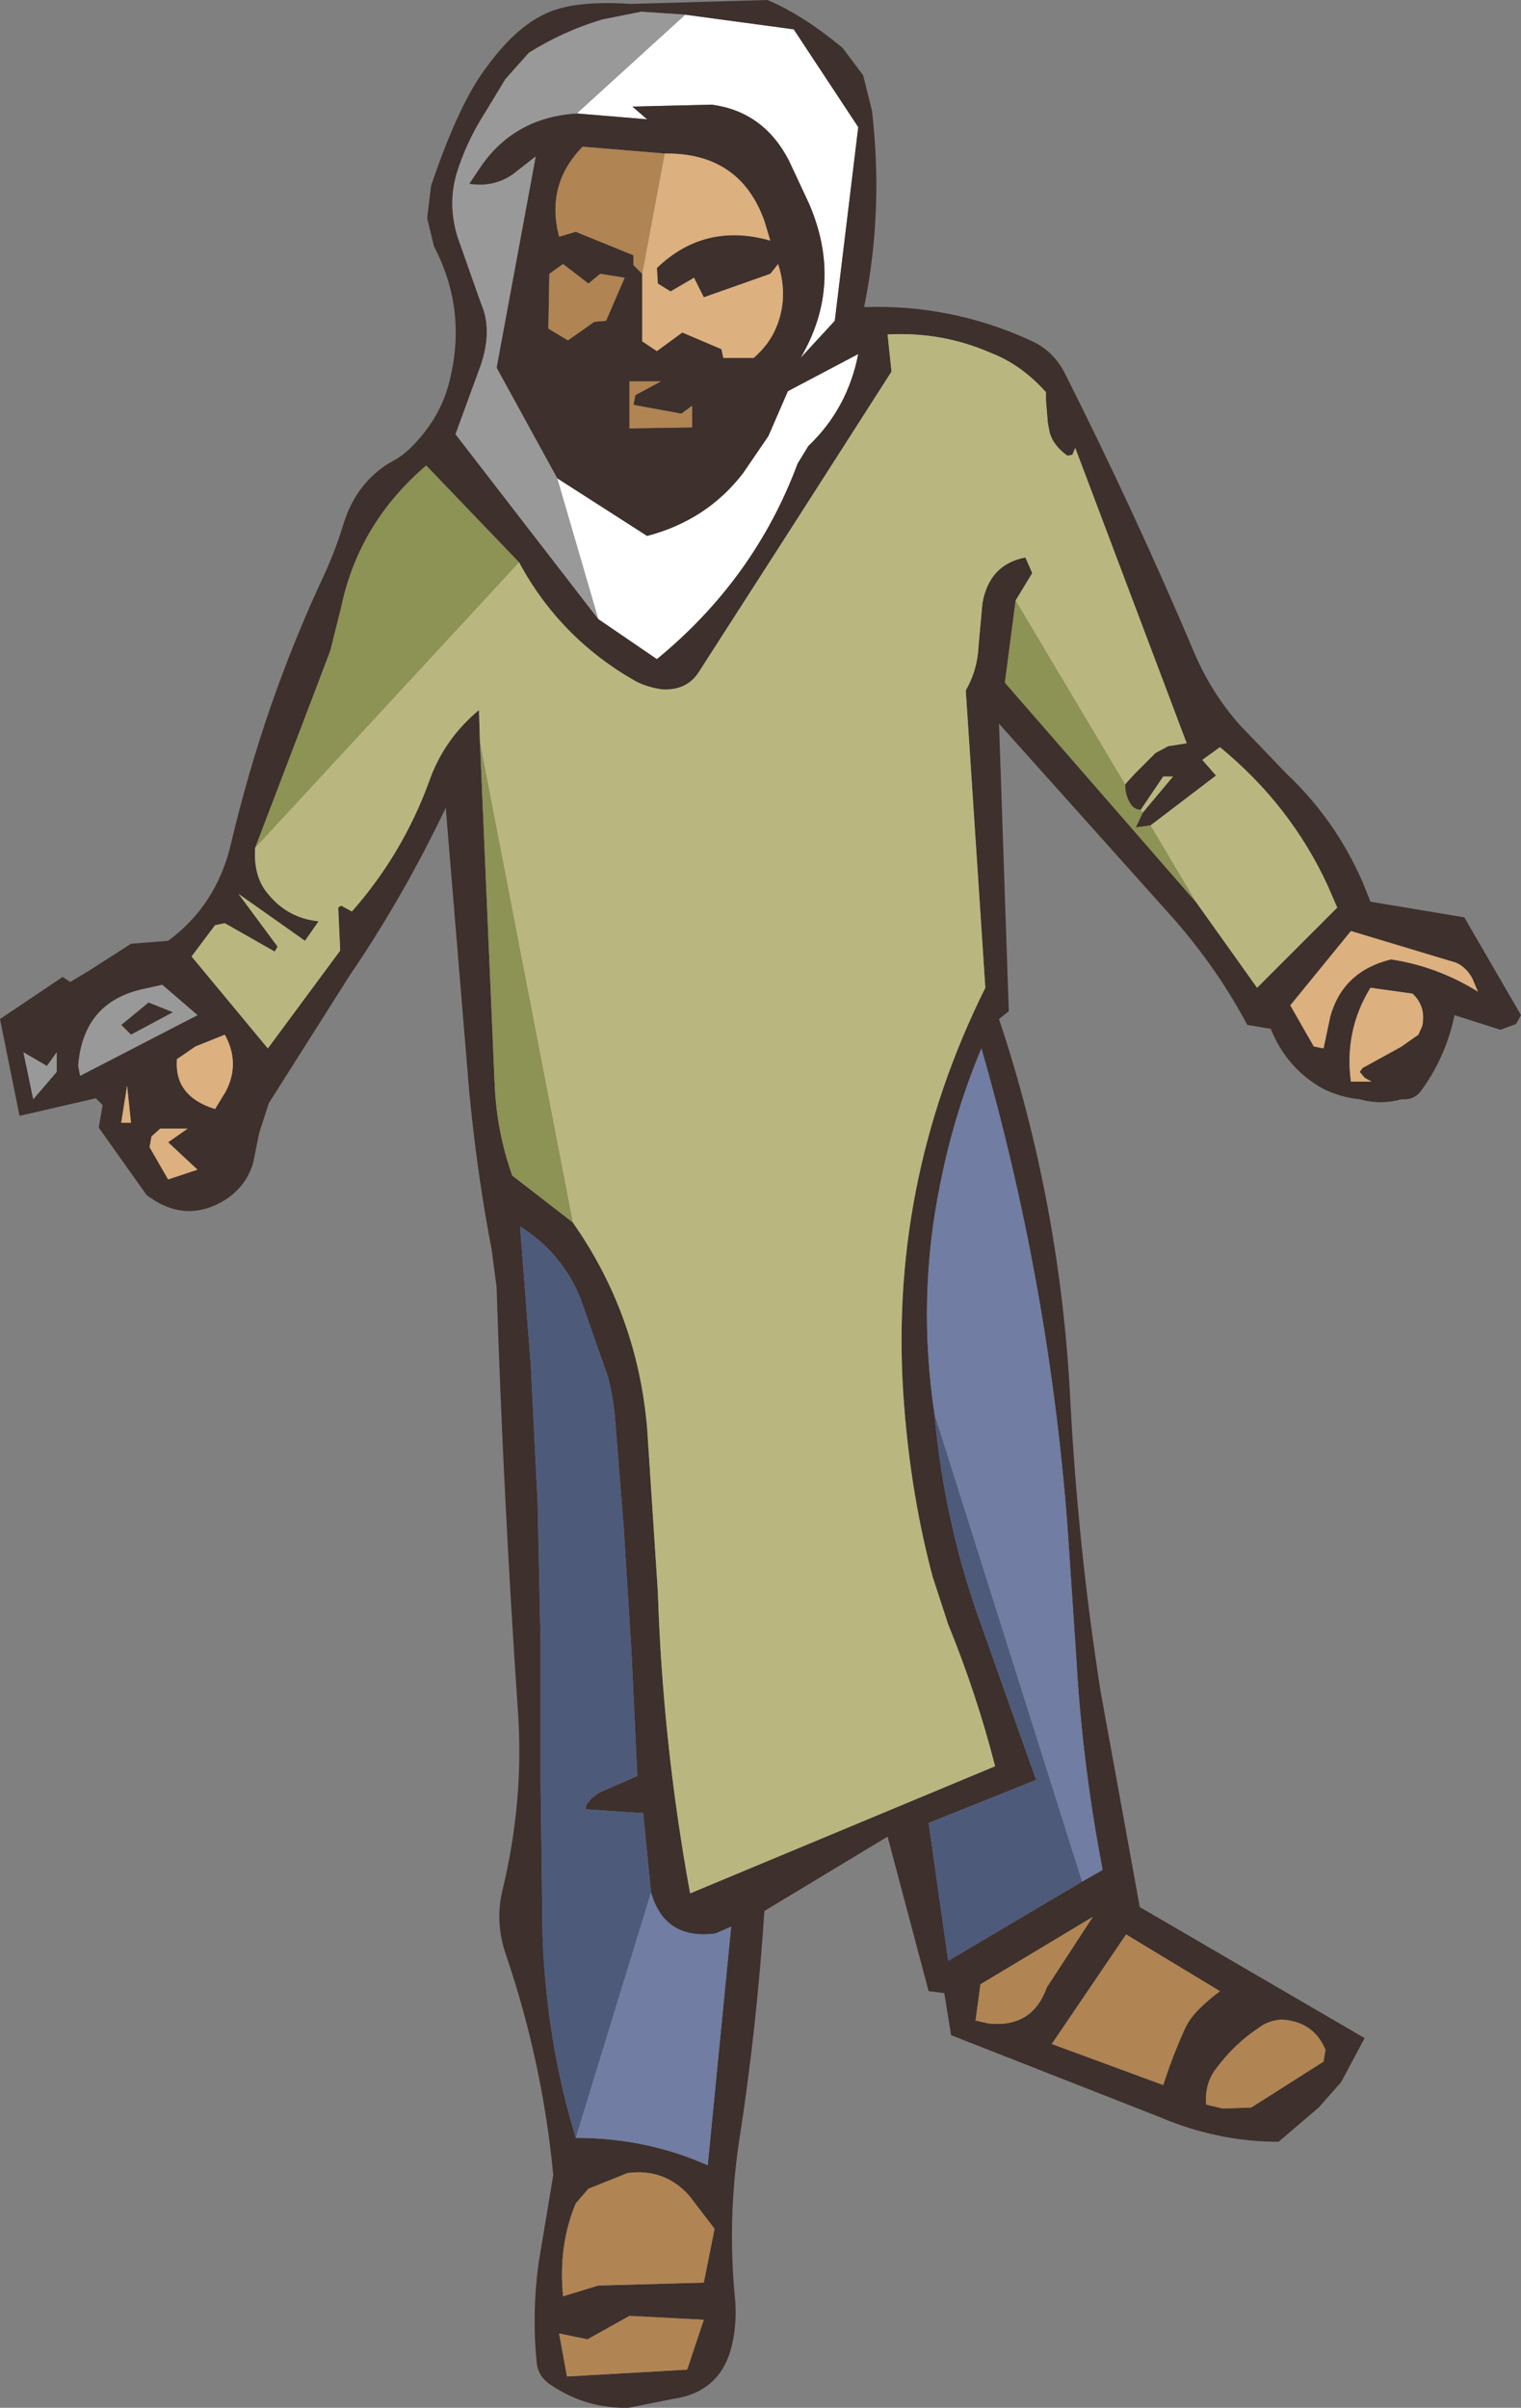 <?xml version="1.0" encoding="UTF-8" standalone="no"?>
<svg xmlns:xlink="http://www.w3.org/1999/xlink" height="123.1px" width="77.8px" xmlns="http://www.w3.org/2000/svg">
  <rect width="100%" height="100%" fill="#808080" stroke="none"/>
  <g transform="matrix(1.0, 0.0, 0.0, 1.0, 38.85, 61.1)">
    <path d="M-3.8 -60.35 L1.75 -59.6 5.05 -54.6 3.85 -44.7 2.1 -42.8 Q4.3 -46.55 2.55 -50.65 L1.5 -52.9 Q0.2 -55.4 -2.45 -55.75 L-6.5 -55.65 -5.75 -55.0 -9.35 -55.3 -3.8 -60.35 M-10.35 -36.65 L-5.75 -33.7 Q-2.7 -34.5 -0.85 -36.9 L0.45 -38.8 1.45 -41.1 5.05 -43.0 Q4.5 -40.2 2.5 -38.3 L1.95 -37.4 Q-0.25 -31.5 -5.25 -27.4 L-8.25 -29.45 -10.35 -36.65" fill="#ffffff" fill-rule="evenodd" stroke="none"/>
    <path d="M4.25 -58.65 L5.3 -57.25 5.75 -55.45 Q6.35 -50.3 5.35 -45.4 9.8 -45.55 13.85 -43.7 15.0 -43.2 15.6 -42.05 19.2 -34.9 22.25 -27.7 23.1 -25.7 24.55 -24.05 L26.95 -21.55 Q29.45 -19.2 30.85 -16.0 L31.25 -15.0 36.05 -14.2 38.95 -9.2 38.7 -8.75 37.9 -8.45 35.55 -9.2 Q35.1 -7.05 33.85 -5.35 33.5 -4.85 32.85 -4.9 31.75 -4.6 30.7 -4.9 29.7 -5.0 28.8 -5.45 26.95 -6.5 26.15 -8.5 L24.95 -8.7 Q23.3 -11.8 20.85 -14.5 L12.25 -24.1 12.75 -9.4 12.25 -9.0 Q15.4 0.45 15.9 10.55 16.3 18.1 17.45 25.4 L19.45 36.4 30.95 43.1 29.75 45.35 28.6 46.65 26.55 48.4 Q23.45 48.4 20.5 47.15 L9.8 42.95 9.45 40.8 8.65 40.7 6.55 32.8 0.25 36.6 Q-0.15 42.65 -1.05 48.4 -1.65 52.45 -1.25 56.45 -1.15 57.65 -1.4 58.75 -1.95 61.2 -4.45 61.55 L-6.7 62.0 Q-8.85 62.05 -10.65 60.85 -11.35 60.4 -11.4 59.65 -11.65 57.15 -11.3 54.6 L-10.55 50.1 Q-11.1 44.35 -12.95 38.9 -13.55 37.2 -13.15 35.55 -12.05 31.0 -12.35 26.5 -13.1 15.55 -13.45 4.7 L-13.7 2.8 Q-14.45 -1.1 -14.85 -5.3 L-16.05 -19.8 Q-18.25 -15.2 -20.95 -11.25 L-25.1 -4.7 -25.6 -3.15 -25.9 -1.65 Q-26.3 -0.3 -27.6 0.4 -29.5 1.4 -31.35 0.0 L-33.8 -3.45 -33.6 -4.6 -33.95 -4.95 -37.85 -4.05 -38.85 -9.0 -35.65 -11.15 -35.25 -10.9 -34.25 -11.5 -32.15 -12.85 -30.25 -13.0 Q-27.8 -14.8 -27.05 -17.9 -25.35 -25.15 -22.25 -31.75 -21.7 -32.95 -21.3 -34.25 -20.65 -36.4 -18.9 -37.45 -18.3 -37.75 -17.8 -38.25 -16.3 -39.75 -15.85 -41.65 -14.95 -45.25 -16.65 -48.5 L-17.0 -49.95 -16.8 -51.6 Q-15.35 -55.9 -13.9 -57.75 -12.5 -59.65 -11.05 -60.35 -9.6 -61.1 -6.6 -60.9 L0.4 -61.1 Q2.2 -60.35 4.25 -58.65 M-9.35 -55.3 L-5.75 -55.0 -6.5 -55.65 -2.45 -55.75 Q0.2 -55.4 1.5 -52.9 L2.55 -50.65 Q4.3 -46.55 2.1 -42.8 L3.85 -44.7 5.05 -54.6 1.75 -59.6 -3.8 -60.35 -6.05 -60.5 -8.05 -60.1 Q-10.05 -59.5 -11.8 -58.4 L-13.0 -57.05 -14.0 -55.4 Q-15.0 -53.85 -15.5 -52.2 -15.95 -50.65 -15.45 -49.0 L-14.25 -45.6 Q-13.65 -44.25 -14.25 -42.45 L-15.55 -38.9 -8.25 -29.45 -5.25 -27.4 Q-0.25 -31.5 1.95 -37.4 L2.5 -38.3 Q4.5 -40.2 5.05 -43.0 L1.45 -41.1 0.45 -38.8 -0.85 -36.9 Q-2.7 -34.5 -5.75 -33.7 L-10.35 -36.65 -13.45 -42.3 -11.45 -53.1 -12.6 -52.2 Q-13.6 -51.5 -14.85 -51.7 L-14.35 -52.45 Q-12.6 -55.1 -9.35 -55.3 M18.7 -21.0 L19.2 -21.55 20.25 -22.6 20.9 -22.95 21.85 -23.1 16.15 -38.2 16.0 -37.85 15.75 -37.8 Q15.05 -38.3 14.85 -38.95 L14.75 -39.45 14.65 -40.65 14.65 -41.05 Q13.4 -42.45 11.85 -43.05 9.35 -44.15 6.55 -44.0 L6.75 -42.1 1.85 -34.45 -3.1 -26.75 Q-3.7 -25.8 -4.95 -25.85 -5.7 -25.95 -6.3 -26.25 -10.2 -28.45 -12.3 -32.35 L-17.05 -37.3 Q-20.5 -34.35 -21.4 -30.05 L-21.95 -27.85 -22.65 -26.0 -25.8 -17.75 Q-25.9 -16.25 -25.1 -15.35 -24.1 -14.15 -22.55 -14.0 L-23.25 -13.0 -26.65 -15.4 -24.65 -12.7 -24.8 -12.45 -27.35 -13.9 -27.85 -13.8 -29.05 -12.2 -25.15 -7.5 -21.45 -12.5 -21.55 -14.7 -21.4 -14.8 -20.85 -14.5 Q-18.25 -17.45 -16.9 -21.15 -16.15 -23.3 -14.35 -24.8 L-14.3 -23.15 -13.55 -5.7 Q-13.45 -3.25 -12.65 -1.0 L-9.55 1.4 Q-6.25 6.1 -5.75 11.9 L-5.2 20.3 Q-4.95 28.05 -3.55 35.7 L12.05 29.2 Q11.1 25.5 9.65 21.95 L8.85 19.5 Q7.75 15.35 7.4 10.8 6.5 -0.45 11.55 -10.6 L10.55 -25.8 Q11.15 -26.85 11.2 -28.05 L11.4 -30.25 Q11.75 -32.25 13.6 -32.6 L13.95 -31.8 13.1 -30.4 12.55 -26.2 22.35 -14.95 25.45 -10.6 29.55 -14.7 29.05 -15.85 Q27.15 -19.95 23.55 -22.9 L22.65 -22.25 23.35 -21.45 20.0 -18.9 19.25 -18.8 19.6 -19.55 21.15 -21.4 20.65 -21.4 19.5 -19.7 Q19.15 -19.7 18.95 -20.05 18.7 -20.45 18.7 -21.0 M-6.0 -47.1 L-6.0 -43.65 -5.25 -43.15 -3.95 -44.1 -1.95 -43.25 -1.85 -42.8 -0.3 -42.8 Q0.5 -43.5 0.85 -44.35 1.5 -45.9 0.95 -47.6 L0.55 -47.1 -2.85 -45.9 -3.35 -46.9 -4.55 -46.2 -5.2 -46.6 -5.25 -47.4 Q-2.8 -49.75 0.55 -48.8 L0.25 -49.8 Q-1.0 -53.3 -4.85 -53.25 L-9.05 -53.6 Q-10.95 -51.65 -10.25 -49.0 L-9.4 -49.25 -6.45 -48.05 -6.45 -47.55 -6.0 -47.1 M16.5 35.1 L17.55 34.5 Q16.5 29.05 16.2 23.6 L15.75 16.9 Q14.8 4.5 11.35 -7.5 9.95 -4.15 9.25 -0.6 8.05 5.2 8.95 11.2 9.45 16.85 11.4 22.15 L13.4 27.8 14.15 29.9 8.65 32.1 9.65 39.15 16.5 35.1 M30.85 -6.5 L32.85 -7.6 33.2 -7.85 33.7 -8.2 33.9 -8.65 Q34.1 -9.65 33.4 -10.3 L31.25 -10.6 Q29.9 -8.4 30.25 -5.8 L31.3 -5.8 30.95 -6.0 30.7 -6.3 30.85 -6.5 M28.85 -7.5 L29.2 -9.15 Q29.85 -11.45 32.3 -12.05 34.65 -11.7 36.75 -10.4 L36.45 -11.1 Q36.05 -11.8 35.4 -11.95 L30.25 -13.5 27.15 -9.7 28.35 -7.6 28.85 -7.5 M-6.45 -40.4 L-6.35 -40.9 -5.05 -41.6 -6.65 -41.6 -6.65 -39.2 -3.45 -39.25 -3.45 -40.35 -4.0 -39.95 -6.45 -40.4 M-8.75 -46.6 L-10.05 -47.6 -10.75 -47.1 -10.8 -44.3 -9.8 -43.7 -8.45 -44.65 -7.85 -44.7 -6.9 -46.9 -8.15 -47.1 -8.75 -46.6 M-31.45 -10.55 Q-34.6 -9.9 -34.85 -6.6 L-34.75 -6.1 -28.75 -9.2 -30.55 -10.75 -31.45 -10.55 M-31.25 -9.85 L-30.0 -9.35 -32.15 -8.2 -32.65 -8.7 -31.25 -9.85 M-36.45 -6.6 L-37.65 -7.3 -37.15 -4.9 -35.95 -6.3 -35.95 -7.3 -36.45 -6.6 M-27.35 -8.2 L-28.85 -7.6 -29.8 -6.95 Q-29.95 -5.05 -27.85 -4.4 L-27.3 -5.3 Q-26.55 -6.75 -27.35 -8.2 M-31.1 -3.0 L-31.2 -2.45 -30.25 -0.8 -28.75 -1.3 -30.25 -2.7 -29.25 -3.4 -30.65 -3.4 -31.1 -3.0 M-32.65 -3.7 L-32.15 -3.7 -32.35 -5.6 -32.65 -3.7 M-5.55 35.65 L-5.95 31.6 -8.9 31.4 -8.85 31.15 -8.6 30.85 -8.2 30.55 -6.25 29.7 -6.55 23.35 -6.95 16.95 -7.4 11.3 Q-7.5 10.25 -7.75 9.3 L-9.15 5.3 Q-10.1 2.95 -12.25 1.6 L-11.7 8.7 -11.35 15.75 -11.2 22.85 -11.2 29.9 -11.1 37.85 Q-10.9 43.3 -9.4 48.2 -5.8 48.2 -2.65 49.6 L-1.45 37.4 -2.25 37.75 Q-4.85 38.1 -5.55 35.65 M26.7 42.15 Q26.0 42.2 25.5 42.6 24.3 43.4 23.4 44.6 22.75 45.4 22.85 46.5 L23.7 46.7 25.15 46.65 28.85 44.3 28.95 43.7 Q28.35 42.25 26.7 42.15 M18.75 37.8 L14.95 43.4 20.65 45.5 Q21.1 44.1 21.7 42.75 21.95 42.15 22.45 41.65 22.95 41.15 23.55 40.7 L18.75 37.8 M11.7 42.35 Q13.95 42.6 14.7 40.5 L17.05 36.9 11.3 40.35 11.05 42.2 11.7 42.35 M-6.65 57.3 L-8.8 58.5 -10.25 58.2 -9.85 60.4 -3.7 60.05 -2.85 57.5 -6.65 57.3 M-2.85 55.6 L-2.3 52.85 -3.6 51.15 Q-4.85 49.75 -6.75 50.0 L-8.75 50.8 -9.4 51.55 Q-10.3 53.7 -10.05 56.3 L-8.25 55.75 -2.85 55.6" fill="#3e302c" fill-rule="evenodd" stroke="none"/>
    <path d="M-9.35 -55.3 Q-12.6 -55.1 -14.35 -52.45 L-14.85 -51.7 Q-13.6 -51.5 -12.6 -52.2 L-11.45 -53.1 -13.45 -42.3 -10.35 -36.65 -8.25 -29.45 -15.55 -38.9 -14.25 -42.45 Q-13.65 -44.25 -14.25 -45.6 L-15.45 -49.0 Q-15.95 -50.65 -15.5 -52.2 -15.0 -53.85 -14.0 -55.4 L-13.0 -57.05 -11.8 -58.4 Q-10.05 -59.5 -8.05 -60.1 L-6.05 -60.5 -3.8 -60.35 -9.35 -55.3 M-31.45 -10.55 L-30.55 -10.75 -28.75 -9.2 -34.75 -6.1 -34.85 -6.6 Q-34.6 -9.9 -31.45 -10.55 M-31.25 -9.85 L-32.65 -8.7 -32.15 -8.2 -30.0 -9.35 -31.25 -9.85 M-36.45 -6.6 L-35.95 -7.3 -35.95 -6.3 -37.15 -4.9 -37.65 -7.3 -36.45 -6.6" fill="#999999" fill-rule="evenodd" stroke="none"/>
    <path d="M-6.0 -47.1 L-6.45 -47.55 -6.45 -48.05 -9.4 -49.25 -10.25 -49.0 Q-10.95 -51.65 -9.05 -53.6 L-4.85 -53.25 -6.0 -47.1 M-8.75 -46.6 L-8.15 -47.1 -6.9 -46.9 -7.85 -44.7 -8.45 -44.65 -9.8 -43.7 -10.8 -44.3 -10.75 -47.1 -10.05 -47.6 -8.75 -46.6 M-6.45 -40.4 L-4.0 -39.95 -3.45 -40.35 -3.45 -39.25 -6.65 -39.2 -6.65 -41.6 -5.05 -41.6 -6.35 -40.9 -6.45 -40.4 M-2.85 55.6 L-8.25 55.75 -10.05 56.3 Q-10.3 53.7 -9.4 51.55 L-8.75 50.8 -6.75 50.0 Q-4.85 49.75 -3.6 51.15 L-2.3 52.85 -2.85 55.6 M-6.65 57.3 L-2.85 57.5 -3.7 60.05 -9.85 60.4 -10.25 58.2 -8.8 58.5 -6.65 57.3 M11.7 42.35 L11.05 42.2 11.3 40.35 17.05 36.9 14.7 40.5 Q13.95 42.6 11.7 42.35 M18.75 37.8 L23.55 40.7 Q22.95 41.15 22.45 41.65 21.95 42.15 21.7 42.75 21.1 44.1 20.65 45.5 L14.95 43.4 18.75 37.8 M26.7 42.15 Q28.35 42.25 28.95 43.7 L28.85 44.3 25.15 46.65 23.7 46.7 22.85 46.5 Q22.75 45.4 23.4 44.6 24.3 43.4 25.5 42.6 26.0 42.2 26.7 42.15" fill="#b08453" fill-rule="evenodd" stroke="none"/>
    <path d="M-4.85 -53.25 Q-1.0 -53.3 0.25 -49.8 L0.55 -48.8 Q-2.8 -49.75 -5.25 -47.4 L-5.2 -46.6 -4.55 -46.2 -3.35 -46.9 -2.85 -45.9 0.55 -47.1 0.95 -47.6 Q1.5 -45.9 0.85 -44.35 0.5 -43.5 -0.3 -42.8 L-1.85 -42.8 -1.95 -43.25 -3.95 -44.1 -5.25 -43.15 -6.0 -43.65 -6.0 -47.1 -4.85 -53.25 M28.85 -7.5 L28.35 -7.6 27.15 -9.7 30.25 -13.5 35.4 -11.95 Q36.05 -11.8 36.45 -11.1 L36.75 -10.4 Q34.65 -11.7 32.3 -12.05 29.85 -11.45 29.2 -9.15 L28.85 -7.5 M30.85 -6.5 L30.7 -6.3 30.95 -6.0 31.3 -5.8 30.25 -5.8 Q29.9 -8.4 31.25 -10.6 L33.4 -10.3 Q34.1 -9.65 33.9 -8.65 L33.7 -8.2 33.2 -7.85 32.85 -7.6 30.85 -6.5 M-32.65 -3.7 L-32.35 -5.6 -32.15 -3.7 -32.65 -3.7 M-31.1 -3.0 L-30.65 -3.4 -29.25 -3.4 -30.25 -2.7 -28.75 -1.3 -30.25 -0.8 -31.2 -2.45 -31.1 -3.0 M-27.35 -8.2 Q-26.55 -6.75 -27.3 -5.3 L-27.85 -4.4 Q-29.95 -5.05 -29.8 -6.95 L-28.85 -7.6 -27.35 -8.2" fill="#dcb07f" fill-rule="evenodd" stroke="none"/>
    <path d="M18.7 -21.0 Q18.7 -20.45 18.95 -20.05 19.15 -19.7 19.5 -19.7 L19.6 -19.55 19.25 -18.8 20.0 -18.9 22.35 -14.95 12.55 -26.2 13.1 -30.4 18.7 -21.0 M-9.55 1.4 L-12.65 -1.0 Q-13.45 -3.25 -13.55 -5.7 L-14.3 -23.15 -9.55 1.4 M-25.8 -17.75 L-22.65 -26.0 -21.95 -27.85 -21.4 -30.05 Q-20.5 -34.35 -17.05 -37.3 L-12.3 -32.35 -25.8 -17.75" fill="#8d9255" fill-rule="evenodd" stroke="none"/>
    <path d="M-12.3 -32.35 Q-10.2 -28.45 -6.3 -26.25 -5.7 -25.95 -4.95 -25.85 -3.7 -25.8 -3.1 -26.75 L1.85 -34.45 6.75 -42.1 6.55 -44.0 Q9.35 -44.15 11.85 -43.05 13.4 -42.45 14.65 -41.05 L14.65 -40.65 14.75 -39.45 14.85 -38.95 Q15.05 -38.3 15.75 -37.8 L16.0 -37.85 16.15 -38.2 21.85 -23.1 20.9 -22.95 20.25 -22.6 19.2 -21.55 18.7 -21.0 13.1 -30.4 13.95 -31.8 13.6 -32.6 Q11.75 -32.25 11.4 -30.25 L11.2 -28.05 Q11.15 -26.85 10.55 -25.8 L11.55 -10.6 Q6.5 -0.45 7.4 10.8 7.75 15.35 8.85 19.5 L9.65 21.95 Q11.1 25.5 12.05 29.2 L-3.55 35.7 Q-4.95 28.05 -5.2 20.3 L-5.75 11.9 Q-6.25 6.1 -9.55 1.4 L-14.3 -23.15 -14.35 -24.8 Q-16.15 -23.3 -16.9 -21.15 -18.25 -17.45 -20.85 -14.5 L-21.4 -14.8 -21.55 -14.7 -21.45 -12.5 -25.15 -7.5 -29.05 -12.2 -27.85 -13.8 -27.35 -13.9 -24.8 -12.45 -24.65 -12.7 -26.65 -15.4 -23.25 -13.0 -22.55 -14.0 Q-24.1 -14.15 -25.1 -15.35 -25.9 -16.25 -25.8 -17.75 L-12.3 -32.35 M19.5 -19.7 L20.65 -21.4 21.15 -21.4 19.6 -19.55 19.5 -19.7 M20.0 -18.9 L23.35 -21.45 22.65 -22.25 23.55 -22.9 Q27.15 -19.95 29.05 -15.85 L29.55 -14.7 25.45 -10.6 22.35 -14.95 20.0 -18.9" fill="#b9b77f" fill-rule="evenodd" stroke="none"/>
    <path d="M16.5 35.1 L9.65 39.15 8.65 32.1 14.15 29.9 13.4 27.8 11.4 22.15 Q9.45 16.85 8.95 11.2 L16.5 35.1 M-9.4 48.2 Q-10.9 43.3 -11.1 37.85 L-11.2 29.9 -11.2 22.85 -11.35 15.75 -11.7 8.7 -12.25 1.6 Q-10.1 2.95 -9.15 5.3 L-7.75 9.3 Q-7.5 10.25 -7.4 11.3 L-6.95 16.95 -6.55 23.35 -6.25 29.7 -8.2 30.55 -8.6 30.85 -8.85 31.15 -8.9 31.4 -5.95 31.6 -5.55 35.65 -9.4 48.2" fill="#4e5a7a" fill-rule="evenodd" stroke="none"/>
    <path d="M8.95 11.2 Q8.05 5.2 9.25 -0.6 9.95 -4.15 11.35 -7.5 14.8 4.5 15.75 16.9 L16.2 23.6 Q16.5 29.05 17.55 34.5 L16.5 35.1 8.95 11.2 M-5.55 35.65 Q-4.85 38.1 -2.25 37.75 L-1.45 37.4 -2.65 49.6 Q-5.8 48.2 -9.4 48.2 L-5.55 35.65" fill="#717da2" fill-rule="evenodd" stroke="none"/>
  </g>
</svg>
